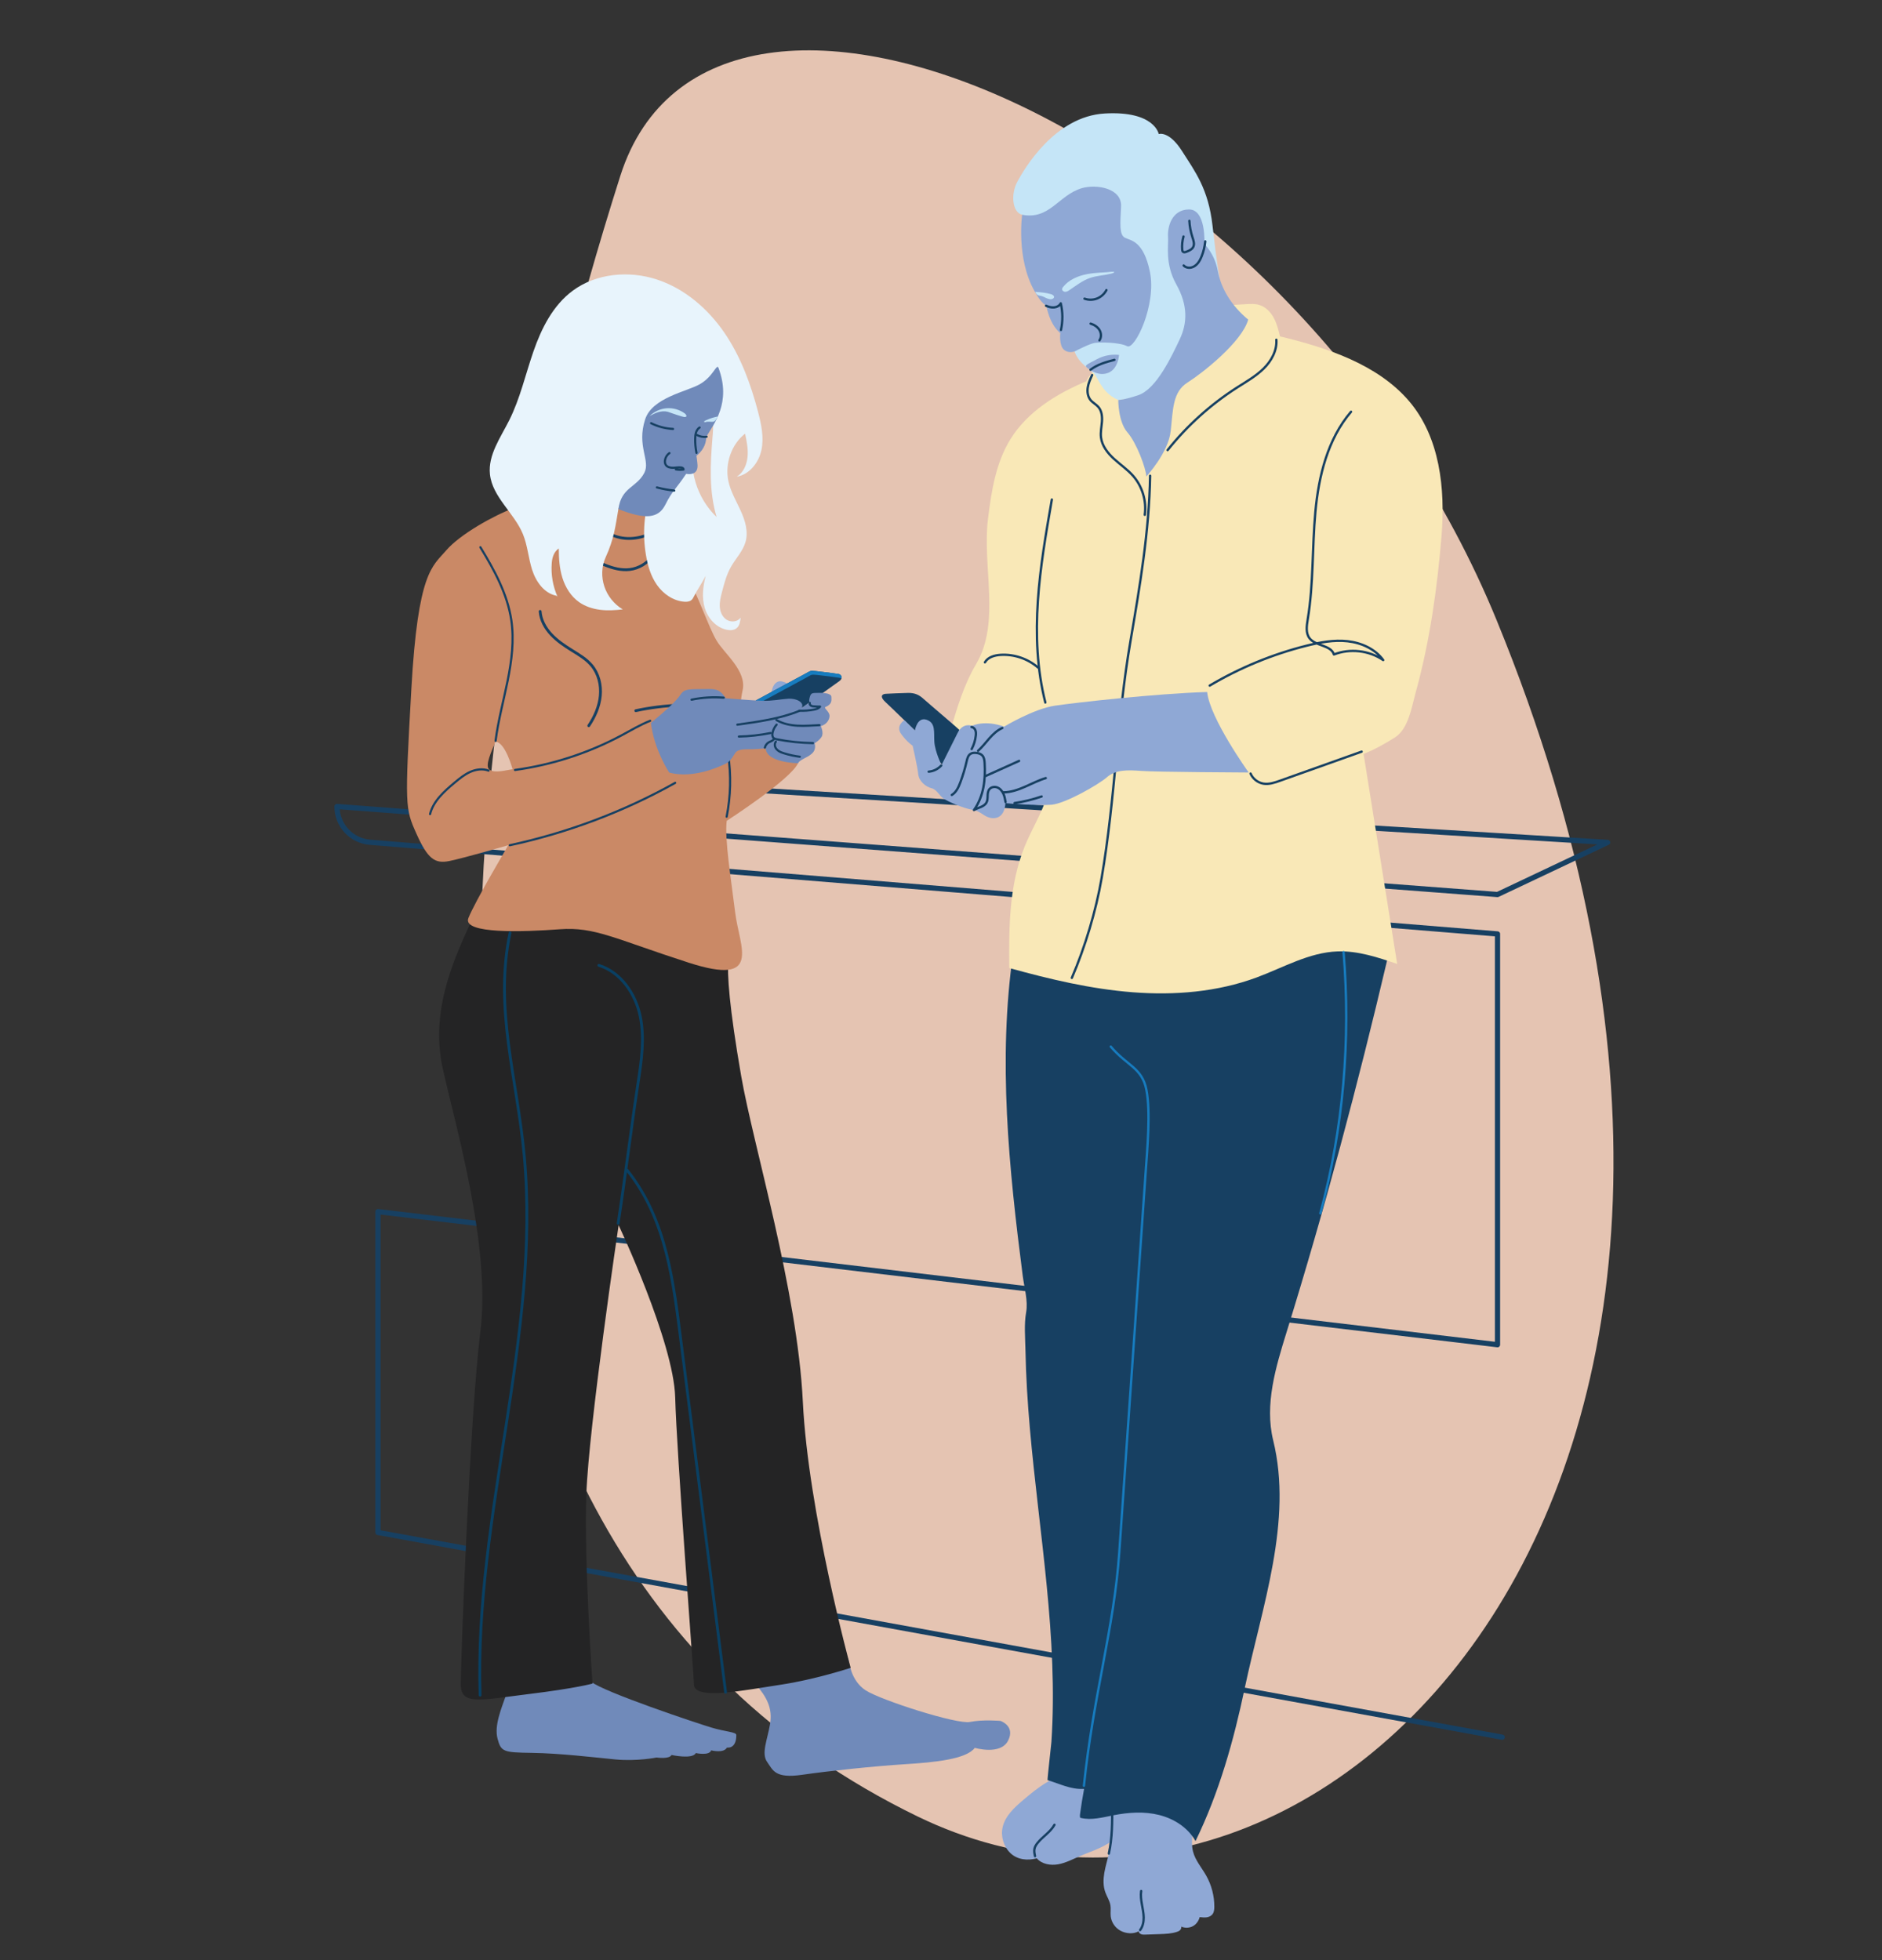 <svg width="432" height="450" viewBox="0 0 432 450" fill="none" xmlns="http://www.w3.org/2000/svg">
<rect x="0" y="0" width="432" height="450" fill="#333333" stroke="none"/>
<g clip-path="url(#clip0_3900_2370)">
<path d="M142.383 40.394C163.658 -26.513 297.259 29.392 343.561 142.43C425.023 341.29 303.445 462.162 210.585 416.998C77.613 352.325 101.7 168.362 142.383 40.394Z" fill="#E5C4B2"/>
<path d="M123.798 178.365L369.021 193.399L343.745 205.362L77.352 185.153C77.352 189.442 80.646 193.017 84.923 193.367L343.745 214.411V308.713L86.758 278.161V351.814L344.822 398.822" stroke="#174062" stroke-width="1.197" stroke-miterlimit="10" stroke-linecap="round" stroke-linejoin="round"/>
<path d="M116.15 389.173C115.053 392.32 113.417 396.159 114.209 399.168C115.001 402.177 115.552 402.327 122.067 402.419C128.582 402.517 136.241 403.439 141.214 403.923C146.187 404.407 150.714 403.485 150.714 403.485C150.714 403.485 153.647 403.923 154.145 402.903C154.145 402.903 158.971 403.969 159.716 402.465C159.716 402.465 162.848 403.145 163.246 401.831C163.246 401.831 166.079 402.609 166.876 401.197C166.876 401.197 169.017 401.635 169.017 398.332C169.017 397.606 166.63 397.606 163.299 396.609C159.968 395.611 138.734 388.521 135.602 386.043C132.47 383.564 116.156 389.156 116.156 389.156L116.15 389.173Z" fill="#708ABA"/>
<path d="M173.346 386.538C176.014 389.57 177.38 392.175 176.759 395.812C176.137 399.45 174.712 402.539 176.078 404.482C177.445 406.424 177.879 408.361 184.148 407.45C190.417 406.539 200.908 405.45 207.74 405.023C214.572 404.597 221.832 403.871 223.756 401.265C223.756 401.265 229.655 403.023 231.391 399.628C233.127 396.233 229.655 395.08 229.655 395.08C229.655 395.08 225.62 394.717 222.641 395.323C219.662 395.928 202.093 390.29 198.68 388.048C195.267 385.806 194.903 381.518 194.704 380.751C194.504 379.984 173.346 386.532 173.346 386.532V386.538Z" fill="#708ABA"/>
<path d="M107.865 212.198C103.426 221.743 98.893 232.868 101.637 245.341C104.382 257.809 112.721 285.966 110.27 305.674C107.818 325.381 105.76 381.691 105.76 386.654C105.76 391.616 110.287 390.273 121.271 388.93C132.255 387.587 136.002 386.515 136.002 386.515C136.002 386.515 134.044 358.629 134.589 343.077C135.14 327.526 142.001 281.274 142.001 281.274C142.001 281.274 154.651 308.089 154.985 320.822C155.319 333.561 159.16 383.166 159.301 386.786C159.436 390.406 171.059 387.991 179.111 386.786C187.169 385.581 195.267 382.895 195.267 382.895C195.267 382.895 185.521 347.233 184.283 321.761C183.046 296.29 172.889 262.904 170.144 247.088C167.4 231.271 166.86 223.628 167.195 220.008C167.535 216.388 122.461 203.869 107.859 212.203L107.865 212.198Z" fill="#242425"/>
<path d="M170.008 167.266C170.008 167.266 169.498 162.891 170.466 158.453C171.428 154.015 166.308 150.112 164.496 147.086C162.684 144.06 160.338 136.93 157.793 132.422C155.242 127.915 148.926 117.828 149.43 115.003C149.941 112.179 128.377 110.023 125.211 110.162C122.044 110.294 122.66 114.871 117.98 116.617C113.294 118.364 105.583 122.67 102.41 126.37C99.243 130.071 95.936 131.206 94.423 158.182C92.91 185.158 92.974 185.562 95.596 191.412C98.211 197.263 99.865 198.341 103.173 197.666C106.48 196.992 116.672 194.046 116.672 194.046C116.672 194.046 108.955 207.085 107.512 210.785C106.069 214.486 120.39 213.944 128.454 213.339C136.511 212.734 140.992 215.489 158.074 221.005C175.157 226.521 169.715 217.374 168.753 209.5C167.792 201.632 166.302 192.628 166.812 188.444C166.812 188.444 181.362 179.071 183.185 175.215C185.009 171.359 182.857 161.474 170.02 167.255L170.008 167.266ZM112.409 176.748C111.095 175.941 112.972 172.258 113.722 170.27C115.998 170.356 117.663 176.604 117.663 176.604C116.127 176.789 113.722 177.561 112.409 176.748Z" fill="#CA8966"/>
<path d="M177.068 159.289C177.209 157.768 177.719 156.834 178.599 156.482C179.479 156.131 180.986 157.012 181.156 157.243C181.326 157.474 177.074 159.295 177.074 159.295L177.068 159.289Z" fill="#8FA8D5"/>
<path d="M145.941 163.157C152.574 161.733 159.465 161.468 166.191 162.379" stroke="#174062" stroke-width="0.643" stroke-linecap="round" stroke-linejoin="round"/>
<path d="M173.48 160.816C173.48 160.816 183.919 155.15 184.969 154.603C186.018 154.055 185.825 153.917 187.32 154.073C188.816 154.228 191.754 154.603 192.493 154.735C193.232 154.868 193.525 155.779 192.669 156.367C191.812 156.955 181.216 164.569 181.216 164.569L173.48 160.816Z" fill="#174062"/>
<path d="M166.801 187.499C167.733 182.789 167.85 177.925 167.141 173.181" stroke="#174062" stroke-width="0.495" stroke-linecap="round" stroke-linejoin="round"/>
<path d="M185.227 155.485C186.276 154.932 186.083 154.799 187.578 154.955C189.074 155.111 192.012 155.485 192.751 155.618C192.903 155.647 193.032 155.704 193.144 155.791C193.308 155.312 193.015 154.834 192.493 154.736C191.754 154.603 188.816 154.223 187.32 154.073C185.825 153.923 186.018 154.056 184.969 154.603C183.919 155.157 173.48 160.817 173.48 160.817L174.477 161.301C176.87 160.004 184.353 155.946 185.233 155.485H185.227Z" fill="#177CBF"/>
<path d="M128.073 118.324C127.639 120.676 129.211 122.924 130.952 124.601C133.234 126.803 135.96 128.561 138.928 129.749C140.711 130.463 142.634 130.976 144.546 130.746C146.68 130.492 148.663 129.27 149.853 127.524C151.044 125.777 151.407 123.523 150.873 121.489C148.727 123.183 145.519 123.95 142.792 123.5C140.066 123.057 137.567 121.42 136.101 119.131" stroke="#174062" stroke-width="0.643" stroke-linecap="round" stroke-linejoin="round"/>
<path d="M149.424 165.952C152.995 163.007 155.276 160.886 156.221 159.451C157.165 158.015 158.244 158.252 162.566 158.183C164.7 158.148 165.475 158.592 166.595 160.304C166.595 160.304 172.694 160.817 175.004 160.886C177.315 160.955 179.209 160.511 180.962 160.407C182.716 160.304 184.715 161.18 184.035 162.54L185.789 161.278C185.736 161.024 185.724 160.736 185.794 160.407C186.111 158.938 186.393 159.105 187.964 159.07C189.536 159.036 190.838 159.278 190.838 159.992C190.838 160.707 191.113 161.629 189.471 162.321C188.979 162.529 190.416 163.347 190.416 164.339C190.416 165.33 189.647 166.356 188.416 166.702C188.416 166.702 189.149 168.275 188.592 169.163C188.029 170.051 186.979 170.633 186.979 170.633C186.979 170.633 187.507 171.97 186.381 172.996C185.255 174.022 183.718 174.299 183.155 175.221C183.155 175.221 175.901 175.117 175.761 171.797C175.761 171.797 174.007 171.97 172.676 172.005C171.345 172.039 169.451 171.832 168.753 172.892C168.049 173.953 167.668 174.841 166.301 175.457C164.935 176.074 159.118 178.812 153.617 177.371C153.617 177.371 150.145 172.172 149.412 165.941L149.424 165.952Z" fill="#708ABA"/>
<path d="M158.742 160.633C161.164 160.125 163.662 159.97 166.131 160.171" stroke="#174062" stroke-width="0.495" stroke-linecap="round" stroke-linejoin="round"/>
<path d="M169.246 166.368C174.072 165.699 178.957 165.019 183.467 163.215" stroke="#174062" stroke-width="0.495" stroke-linecap="round" stroke-linejoin="round"/>
<path d="M178.213 165.289C179.65 166.154 181.356 166.505 183.045 166.603C184.728 166.701 186.417 166.551 188.106 166.476" stroke="#174062" stroke-width="0.495" stroke-linecap="round" stroke-linejoin="round"/>
<path d="M174.02 94.599C172.342 88.206 170.038 81.883 166.285 76.396C162.526 70.908 157.201 66.28 150.797 64.17C144.393 62.06 136.875 62.741 131.486 66.724C126.923 70.096 124.284 75.381 122.449 80.673C120.613 85.964 119.393 91.492 116.878 96.507C114.878 100.49 111.998 104.467 112.462 108.876C113.013 114.099 118.021 117.742 120.027 122.612C121.106 125.229 121.282 128.117 122.144 130.809C123.006 133.501 124.877 136.204 127.709 136.763C127.897 136.798 127.826 136.89 127.979 137.005C126.9 134.573 126.442 131.887 126.653 129.247C126.759 127.927 127.158 126.67 128.266 125.909C128.272 128.186 128.419 130.492 129.099 132.671C129.779 134.849 131.046 136.913 132.94 138.244C134.347 139.23 136.042 139.778 137.755 139.997C139.473 140.216 141.232 140.1 142.95 139.904C140.968 138.711 139.444 136.815 138.728 134.653C138.013 132.492 138.054 130.059 139.004 127.984C140.974 123.684 141.279 120.739 141.948 116.877C142.358 114.514 144.375 114.71 145.63 114.243C146.891 113.776 148.387 113.574 149.519 112.859C147.794 117.471 147.46 122.526 148.264 127.373C148.668 129.817 149.372 132.267 150.815 134.308C152.251 136.348 154.515 137.933 157.042 138.141C157.611 138.187 158.227 138.146 158.673 137.795C158.972 137.558 159.154 137.207 159.318 136.867C160.08 135.345 161.224 133.725 161.986 132.204C161.359 134.602 161.06 137.155 161.757 139.53C162.461 141.905 164.338 144.06 166.812 144.579C167.581 144.741 168.449 144.718 169.058 144.239C169.756 143.686 169.909 142.723 170.003 141.847C169.991 141.853 169.944 141.761 169.956 141.841C169.281 142.792 167.768 142.908 166.777 142.268C165.786 141.634 165.294 140.441 165.223 139.288C165.153 138.135 165.446 136.994 165.739 135.87C166.249 133.91 166.771 131.927 167.774 130.157C168.871 128.215 170.53 126.543 171.134 124.405C171.809 122.024 171.041 119.482 170.008 117.223C168.976 114.963 167.669 112.784 167.176 110.364C166.39 106.473 167.856 102.034 171.029 99.556C171.404 101.32 171.774 103.112 171.592 104.899C171.41 106.692 170.671 108.479 169.117 109.441C172.073 108.917 174.19 106.156 174.788 103.285C175.386 100.415 174.759 97.44 174.014 94.599H174.02ZM159.306 101.631L158.942 100.184C159.083 97.55 160.033 94.962 161.628 92.835C161.728 92.697 161.863 92.552 162.033 92.564C162.185 92.57 162.297 92.702 162.385 92.823C163.165 93.913 163.534 95.244 163.652 96.564C163.769 97.89 163.652 99.222 163.54 100.547C163.042 106.623 162.731 112.854 164.496 118.698C159.957 114.364 157.928 107.683 159.306 101.631Z" fill="#E8F4FC"/>
<path d="M169.598 169.094C172.037 169.042 174.471 168.771 176.864 168.287" stroke="#174062" stroke-width="0.495" stroke-linecap="round" stroke-linejoin="round"/>
<path d="M178.26 166.367C177.797 166.897 177.48 167.537 177.333 168.217C177.245 168.632 177.245 169.122 177.562 169.416C177.767 169.607 178.055 169.67 178.33 169.728C181.057 170.264 183.837 170.558 186.617 170.598" stroke="#174062" stroke-width="0.495" stroke-linecap="round" stroke-linejoin="round"/>
<path d="M178.083 170.27C177.813 170.615 177.79 171.1 177.948 171.503C178.107 171.907 178.435 172.229 178.81 172.46C179.186 172.69 179.608 172.835 180.03 172.961C181.191 173.319 182.388 173.578 183.59 173.728" stroke="#174062" stroke-width="0.495" stroke-linecap="round" stroke-linejoin="round"/>
<path d="M185.883 161.376C185.795 161.607 185.942 161.872 186.159 162.004C186.376 162.137 186.634 162.16 186.886 162.177C187.337 162.206 187.789 162.223 188.24 162.218C188.082 162.437 187.847 162.598 187.595 162.702C187.343 162.805 187.073 162.869 186.804 162.921C185.707 163.134 184.581 163.215 183.467 163.163" stroke="#174062" stroke-width="0.495" stroke-linecap="round" stroke-linejoin="round"/>
<path d="M175.568 171.642C175.68 171.129 176.026 170.668 176.489 170.408C176.694 170.293 176.917 170.218 177.128 170.109C177.339 169.999 177.539 169.861 177.65 169.653" stroke="#174062" stroke-width="0.495" stroke-linecap="round" stroke-linejoin="round"/>
<path d="M141.947 116.882C148.181 119.361 151.16 119.015 152.744 115.833C154.327 112.652 155.242 112.19 157.505 108.778C157.505 108.778 160.484 109.476 160.086 106.415C159.98 105.585 159.986 105.279 159.863 104.634C161.012 103.74 162.121 102.276 162.109 100.305C163.821 97.359 167.932 92.477 164.93 84.477C164.496 83.312 163.815 86.379 160.643 88.2C157.64 89.924 149.723 91.261 148.093 96.264C146.082 102.42 149.366 105.723 147.9 108.553C146.117 111.989 142.622 111.81 141.947 116.888V116.882Z" fill="#708ABA"/>
<path d="M159.874 103.96C159.652 102.87 159.552 101.758 159.581 100.645C159.593 100.178 159.628 99.712 159.775 99.268C159.921 98.824 160.191 98.403 160.584 98.149" stroke="#174062" stroke-width="0.495" stroke-linecap="round" stroke-linejoin="round"/>
<path d="M153.664 104.018C153.131 104.392 152.755 104.98 152.65 105.62C152.585 106.006 152.621 106.433 152.843 106.756C153.178 107.245 153.846 107.413 154.45 107.401C155.054 107.395 155.658 107.257 156.256 107.315C156.403 107.326 156.556 107.355 156.685 107.436C156.814 107.516 156.907 107.655 156.896 107.799C156.309 107.874 155.717 107.862 155.136 107.764" stroke="#174062" stroke-width="0.495" stroke-linecap="round" stroke-linejoin="round"/>
<path d="M149.453 97.158C151.013 97.936 152.743 98.392 154.496 98.478" stroke="#174062" stroke-width="0.495" stroke-linecap="round" stroke-linejoin="round"/>
<path d="M159.957 99.844C160.631 100.241 161.441 100.391 162.209 100.259" stroke="#174062" stroke-width="0.476" stroke-linecap="round" stroke-linejoin="round"/>
<path d="M164.725 95.636C164.537 96.109 164.285 96.639 163.793 96.795C163.535 96.876 163.253 96.835 162.983 96.818C162.772 96.807 162.555 96.807 162.344 96.818C162.233 96.824 161.764 96.962 161.682 96.91C161.382 96.72 162.157 96.438 162.268 96.392C163.054 96.04 163.881 95.786 164.725 95.625V95.636Z" fill="#C5E5F7"/>
<path d="M153.289 94.541C152.579 94.351 151.823 94.42 151.119 94.622C150.415 94.829 149.764 95.169 149.119 95.515C150.145 94.489 151.559 93.844 153.019 93.728C154.479 93.613 155.98 94.04 157.159 94.893C157.429 95.089 157.857 95.631 157.288 95.746C156.825 95.838 153.652 94.639 153.289 94.541Z" fill="#C5E5F7"/>
<path d="M150.785 111.902C152.093 112.254 153.424 112.496 154.773 112.629" stroke="#174062" stroke-width="0.495" stroke-linecap="round" stroke-linejoin="round"/>
<path d="M110.268 125.633C113.452 130.849 116.466 136.342 117.363 142.354C118.055 146.989 117.446 151.715 116.519 156.309C115.592 160.903 114.349 165.445 113.751 170.091" stroke="#174062" stroke-width="0.495" stroke-linecap="round" stroke-linejoin="round"/>
<path d="M98.717 186.899C99.462 183.896 101.966 181.671 104.37 179.665C105.473 178.743 106.598 177.815 107.918 177.221C109.237 176.627 110.797 176.397 112.146 176.921" stroke="#174062" stroke-width="0.495" stroke-linecap="round" stroke-linejoin="round"/>
<path d="M117.012 194.052C130.312 191.182 143.161 186.34 154.983 179.729" stroke="#174062" stroke-width="0.495" stroke-linecap="round" stroke-linejoin="round"/>
<path d="M123.986 140.365C124.127 142.331 125.142 144.164 126.496 145.628C127.851 147.092 129.534 148.222 131.235 149.282C132.877 150.303 134.589 151.3 135.815 152.77C137.416 154.689 138.031 157.277 137.797 159.738C137.562 162.2 136.536 164.54 135.146 166.609" stroke="#174062" stroke-width="0.643" stroke-linecap="round" stroke-linejoin="round"/>
<path d="M118.209 176.771C126.753 175.59 135.069 172.886 142.634 168.84C144.815 167.67 146.938 166.39 149.243 165.479" stroke="#174062" stroke-width="0.495" stroke-linecap="round" stroke-linejoin="round"/>
<path d="M141.894 280.848C143.466 270.605 144.879 258.973 146.445 248.736C147.231 243.601 148.017 238.338 146.944 233.248C145.87 228.159 142.528 223.207 137.467 221.622" stroke="#094063" stroke-width="0.643" stroke-linecap="round" stroke-linejoin="round"/>
<path d="M110.204 389.172C108.85 347.7 124.126 306.677 120.338 265.348C118.719 247.676 113.383 231.542 117.077 214.169" stroke="#094063" stroke-width="0.643" stroke-linecap="round" stroke-linejoin="round"/>
<path d="M143.936 268.628C153.107 280.104 154.591 294.468 156.432 308.907C159.804 335.439 163.182 361.972 166.554 388.504" stroke="#094063" stroke-width="0.643" stroke-linecap="round" stroke-linejoin="round"/>
<path d="M273.775 420.502C273.622 422.019 273.469 423.58 273.845 425.059C274.367 427.098 275.827 428.749 276.866 430.584C278.102 432.764 278.752 435.268 278.739 437.773C278.733 438.359 278.682 438.984 278.325 439.455C278.006 439.876 277.484 440.105 276.961 440.176C276.439 440.246 275.903 440.182 275.381 440.118C275.164 440.991 274.552 441.845 273.749 442.24C272.946 442.636 271.958 442.661 271.136 442.298C271.257 442.54 271.072 442.91 270.888 443.107C270.703 443.305 270.435 443.413 270.18 443.502C268.918 443.929 267.567 443.98 266.235 444.025C265.126 444.063 264.024 444.101 262.915 444.14C262.596 444.152 262.271 444.159 261.972 444.057C261.672 443.948 261.398 443.7 261.366 443.381C260.136 444.07 258.492 443.923 257.243 443.273C255.994 442.623 255.102 441.323 254.955 439.921C254.866 439.086 255.025 438.232 254.891 437.41C254.719 436.352 254.082 435.434 253.719 434.427C253.202 433.006 253.241 431.438 253.489 429.947C253.744 428.456 254.209 427.009 254.534 425.53C255.331 421.942 255.318 418.227 255.299 414.543C257.523 414.416 259.69 414.225 261.914 414.263C265.375 414.32 269.014 414.632 271.901 416.544C272.576 416.99 273.201 417.526 273.622 418.214C274.036 418.902 273.857 419.699 273.775 420.502Z" fill="#8FA8D5"/>
<path d="M256.423 421.586C255.301 422.752 253.873 423.587 252.401 424.262C250.929 424.938 249.393 425.467 247.908 426.111C246.27 426.818 244.671 427.678 242.912 427.997C241.153 428.316 239.152 427.978 237.985 426.627C235.895 427.207 233.537 426.952 231.963 425.461C230.389 423.969 229.675 421.63 230.14 419.515C230.714 416.921 232.817 414.983 234.844 413.263C236.545 411.816 238.272 410.388 240.191 409.241C242.109 408.094 244.231 407.24 246.449 407.023C248.405 406.832 250.368 407.144 252.306 407.457C253.466 407.642 254.702 407.865 255.537 408.693C256.34 409.49 256.595 410.682 256.773 411.797C257.289 415.034 257.187 418.406 256.423 421.586Z" fill="#8FA8D5"/>
<path d="M274.419 422.675C272.711 419.597 269.505 417.545 266.096 416.685C262.686 415.824 259.085 416.06 255.631 416.736C253.133 417.226 250.565 417.947 248.086 417.354C247.869 417.303 247.965 417.335 247.914 417.118C247.863 416.901 247.894 416.672 247.92 416.455C248.181 414.524 248.493 412.606 248.844 410.694C248.774 410.694 248.71 410.7 248.64 410.7C245.74 410.815 243.242 409.521 240.463 408.68C240.368 408.655 241.292 400.676 241.343 399.924C241.54 396.941 241.649 393.952 241.674 390.963C241.732 384.972 241.47 378.975 241.037 372.997C240.158 360.946 238.558 348.965 237.283 336.958C236.646 330.954 236.085 324.945 235.735 318.922C235.563 315.92 235.441 312.912 235.384 309.911C235.333 307.106 235.046 304.028 235.543 301.269C236.015 298.662 235.097 295.527 234.76 292.901C234.364 289.81 233.976 286.725 233.606 283.634C232.873 277.453 232.223 271.258 231.732 265.051C230.764 252.7 230.458 240.266 231.516 227.915C231.764 225.015 232.089 222.115 232.491 219.235C248.882 214.697 265.771 212.167 282.768 211.593C289.026 211.383 295.342 211.447 301.485 212.645C307.635 213.837 313.652 216.214 318.463 220.216C311.689 249.01 304.111 277.478 295.355 305.736C292.844 313.843 290.231 322.427 292.251 330.668C296.795 349.188 289.695 368.785 285.744 387.445C283.201 399.554 279.855 411.535 274.419 422.675Z" fill="#174062"/>
<path d="M313.001 173.081C315.57 189.154 318.144 205.227 320.713 221.299C316.277 219.789 311.727 218.26 307.043 218.419C300.504 218.648 294.596 222.122 288.465 224.397C279.435 227.749 269.595 228.546 259.99 227.8C250.386 227.054 240.96 224.811 231.675 222.236C231.566 212.779 231.643 203.155 235.186 194.386C236.767 190.467 239.042 186.84 240.361 182.825C241.681 178.81 241.916 174.126 239.577 170.615C232.338 170.366 225.168 170.372 217.941 170.895C217.769 169.716 217.89 168.556 218.234 167.415C219.764 162.285 221.312 157.104 224.04 152.496C229.769 142.809 225.416 130.235 226.793 119.069C227.571 112.754 228.584 106.253 231.93 100.842C235.836 94.52 242.503 90.397 249.36 87.529C249.972 86.082 251.336 85.005 252.362 83.814C254 81.902 256.084 80.43 258.142 78.976C261.392 76.689 264.675 74.382 268.345 72.858C273.896 70.558 280.021 70.175 286.018 69.825C287.038 69.767 288.076 69.71 289.051 70.003C290.498 70.436 291.639 71.609 292.365 72.941C293.092 74.273 293.455 75.758 293.812 77.23C304.57 79.799 316.245 83.667 323.428 92.073C330.521 100.371 331.783 112.193 330.891 123.065C329.896 135.142 328.208 147.187 324.989 158.875C324.014 162.419 323.288 167.345 320.184 169.308C317.711 170.863 315.538 172.074 313.001 173.081Z" fill="#F9E8B7"/>
<path d="M220.229 167.581C220.267 167.53 212.817 161.208 211.919 160.386C211.02 159.564 209.994 159.029 208.375 159.08C206.757 159.131 204.233 159.207 203.283 159.283C202.334 159.36 201.977 160.004 203.232 161.164C204.488 162.317 210 167.702 210 167.702L216.947 176.459L220.229 167.581Z" fill="#174062"/>
<path d="M263.999 109.217C263.795 121.982 261.641 134.62 259.487 147.2C256.351 165.523 256.013 183.221 252.878 201.543C251.584 209.102 249.06 217.463 246.033 224.505" stroke="#174062" stroke-width="0.532" stroke-miterlimit="10" stroke-linecap="round" stroke-linejoin="round"/>
<path d="M277.096 158.869C265.293 159.226 247.124 161.285 242.191 161.998C237.264 162.718 230.49 166.823 230.49 166.823C230.49 166.823 226.641 165.229 223.097 166.619C223.097 166.619 221.045 165.797 219.815 168.263C218.585 170.729 216.119 175.656 216.119 175.656C216.119 175.656 214.627 172.578 214.474 170.315C214.321 168.059 214.831 165.95 212.677 165.236C210.523 164.516 210.007 167.702 210.007 167.702L207.591 165.344C207.591 165.344 205.488 166.625 206.871 168.524C208.254 170.423 209.491 171.195 209.491 171.195C209.491 171.195 210.619 176.07 210.772 177.714C210.925 179.359 212.518 180.639 213.799 180.945C215.08 181.251 215.596 182.692 216.622 183.361C217.648 184.03 220.988 185.515 223.04 185.878C225.092 186.235 225.557 187.159 226.838 187.624C228.119 188.09 230.534 188.083 230.789 184.393C230.789 184.393 238.233 185.011 241.362 184.75C244.491 184.495 252.088 180.181 254.089 178.434C256.09 176.688 258.71 176.739 262.094 176.994C265.484 177.249 286.63 177.351 286.63 177.351C286.63 177.351 277.708 164.93 277.096 158.869Z" fill="#8FA8D5"/>
<path d="M233.932 174.687C231.325 175.866 228.712 177.045 226.105 178.217" stroke="#174062" stroke-width="0.532" stroke-miterlimit="10" stroke-linecap="round" stroke-linejoin="round"/>
<path d="M240.049 178.632C238.405 179.129 236.875 179.926 235.301 180.614C233.727 181.302 232.07 181.882 230.355 181.908" stroke="#174062" stroke-width="0.532" stroke-miterlimit="10" stroke-linecap="round" stroke-linejoin="round"/>
<path d="M239.1 182.851C237.087 183.545 235.003 184.055 232.887 184.367" stroke="#174062" stroke-width="0.532" stroke-miterlimit="10" stroke-linecap="round" stroke-linejoin="round"/>
<path d="M230.821 184.131C230.706 183.475 230.585 182.806 230.305 182.2C230.025 181.595 229.566 181.04 228.947 180.792C228.329 180.543 227.539 180.664 227.112 181.181C226.774 181.595 226.717 182.168 226.704 182.697C226.685 183.233 226.691 183.794 226.43 184.259C226.156 184.756 225.64 185.062 225.117 185.285C224.595 185.508 224.04 185.661 223.569 185.973C224.658 184.437 225.366 182.615 225.723 180.773C226.08 178.931 226.124 177.032 226.01 175.152C225.971 174.54 225.901 173.884 225.481 173.437C225.136 173.068 224.62 172.915 224.123 172.857C223.651 172.8 223.142 172.819 222.747 173.087C222.192 173.457 222.02 174.177 221.873 174.827C221.504 176.452 221.019 178.045 220.439 179.607C220.025 180.722 219.496 181.901 218.477 182.506" stroke="#174062" stroke-width="0.532" stroke-miterlimit="10" stroke-linecap="round" stroke-linejoin="round"/>
<path d="M254.529 425.524C255.326 421.936 255.313 418.221 255.294 414.537" stroke="#174062" stroke-width="0.532" stroke-miterlimit="10" stroke-linecap="round" stroke-linejoin="round"/>
<path d="M230.069 167.135C228.896 167.651 227.947 168.562 227.093 169.518C226.245 170.481 225.468 171.507 224.512 172.361" stroke="#174062" stroke-width="0.532" stroke-miterlimit="10" stroke-linecap="round" stroke-linejoin="round"/>
<path d="M223.04 171.972C223.55 171.01 223.875 169.952 223.989 168.875C224.034 168.467 224.047 168.04 223.9 167.657C223.753 167.275 223.416 166.937 223.008 166.905" stroke="#174062" stroke-width="0.532" stroke-miterlimit="10" stroke-linecap="round" stroke-linejoin="round"/>
<path d="M216.049 175.751C215.309 176.56 214.258 177.077 213.168 177.159" stroke="#174062" stroke-width="0.532" stroke-miterlimit="10" stroke-linecap="round" stroke-linejoin="round"/>
<path d="M256.684 91.818C253.446 90.448 252.375 87.701 251.502 86.254C250.629 84.808 247.615 83.814 246.512 80.308C245.41 76.803 236.838 49.794 234.626 49.297C232.415 48.8 231.924 44.689 233.524 41.713C235.124 38.743 242.134 26.705 253.599 26.055C265.064 25.404 265.982 30.777 265.982 30.777C265.982 30.777 268.308 29.936 271.316 34.665C274.324 39.393 277.377 43.351 278.326 51.808C279.276 60.265 279.913 63.751 279.913 63.751L276.88 76.65L267.091 90.709L256.684 91.818Z" fill="#C5E5F7"/>
<path d="M286.515 73.381C282.666 70.182 280.308 66.294 279.543 62.215C278.779 58.137 276.459 56.046 276.459 56.046C276.459 56.046 276.918 48.01 272.877 48.087C268.837 48.163 267.963 52.28 268.116 54.37C268.269 56.467 267.352 60.539 270.022 65.306C272.686 70.067 272.578 74.146 270.787 77.919C268.996 81.692 265.478 89.301 261.297 90.722C258.041 91.825 256.689 91.825 256.689 91.825C256.689 91.825 256.651 96.815 258.786 99.256C260.921 101.697 263.056 107.56 263.133 109.389C263.133 109.389 268.199 103.94 268.735 98.912C269.27 93.883 269.193 89.957 272.584 87.823C275.974 85.688 285.069 78.524 286.515 73.381Z" fill="#8FA8D5"/>
<path d="M257.333 47.398C257.531 43.16 251.616 42.223 248.296 43.211C242.987 44.785 240.954 50.521 234.626 49.304C234.626 49.304 233.217 59.284 237.443 66.792C238.443 68.563 239.074 69.424 240.183 70.227C241.114 74.924 243.382 76.466 243.382 76.466C243.382 76.466 243.038 79.321 244.255 80.315C245.473 81.309 246.881 80.583 246.881 80.583C246.881 80.583 250.004 78.945 251.228 78.735C252.451 78.524 256.982 78.563 258.735 79.48C260.488 80.392 265.51 70.004 263.955 62.413C262.47 55.173 259.5 55.25 258.2 54.568C256.912 53.873 257.142 51.477 257.333 47.398Z" fill="#8FA8D5"/>
<path d="M256.861 81.481C255.523 81.353 253.751 81.404 251.673 82.519C249.596 83.635 248.837 83.87 249.519 84.412C250.201 84.954 252.26 86.515 254.484 85.553C256.708 84.591 256.861 81.481 256.861 81.481Z" fill="#8FA8D5"/>
<path d="M253.974 66.594C253.522 67.467 252.744 68.168 251.826 68.531C250.909 68.894 249.864 68.907 248.939 68.569" stroke="#174062" stroke-width="0.532" stroke-miterlimit="10" stroke-linecap="round" stroke-linejoin="round"/>
<path d="M243.536 75.752C243.975 73.744 243.963 71.635 243.491 69.634C243.204 70.195 242.573 70.52 241.942 70.577C241.318 70.628 240.687 70.45 240.113 70.195" stroke="#174062" stroke-width="0.532" stroke-miterlimit="10" stroke-linecap="round" stroke-linejoin="round"/>
<path d="M252.368 78.135C252.859 77.447 252.802 76.459 252.362 75.739C251.916 75.019 251.151 74.541 250.342 74.299" stroke="#174062" stroke-width="0.532" stroke-miterlimit="10" stroke-linecap="round" stroke-linejoin="round"/>
<path d="M254.949 62.852C253.375 63.235 251.725 63.286 250.195 63.815C248.481 64.407 247.028 65.555 245.524 66.574C245.218 66.785 244.886 66.995 244.517 66.995C244.147 66.995 243.752 66.695 243.796 66.326C243.816 66.166 243.918 66.02 244.019 65.892C245.345 64.216 247.455 63.324 249.551 62.929C250.533 62.744 251.527 62.649 252.528 62.585C253.025 62.553 253.528 62.521 254.025 62.496C254.522 62.464 255.051 62.368 255.542 62.387C255.791 62.4 255.867 62.496 255.618 62.623C255.415 62.731 255.179 62.795 254.949 62.852Z" fill="#C5E5F7"/>
<path d="M241.292 67.543C240.101 67.192 238.852 67.097 237.615 67.001C237.787 67.313 237.978 67.638 238.304 67.785C238.488 67.868 238.699 67.88 238.896 67.919C239.323 68.001 239.706 68.225 240.101 68.403C240.579 68.626 241.318 68.887 241.783 68.499C242.248 68.097 241.681 67.657 241.292 67.543Z" fill="#C5E5F7"/>
<path d="M276.657 55.421C276.542 56.606 276.262 57.773 275.816 58.875C275.586 59.442 275.312 59.997 274.917 60.468C274.522 60.934 273.993 61.31 273.394 61.431C272.795 61.552 272.126 61.399 271.705 60.953" stroke="#174062" stroke-width="0.532" stroke-miterlimit="10" stroke-linecap="round" stroke-linejoin="round"/>
<path d="M273.01 50.699C273.074 51.974 273.316 53.242 273.711 54.459C273.953 55.186 274.246 56.002 273.902 56.69C273.603 57.283 272.934 57.563 272.315 57.799C272.067 57.894 271.761 57.977 271.557 57.805C271.417 57.684 271.385 57.48 271.366 57.295C271.283 56.288 271.385 55.269 271.665 54.3" stroke="#174062" stroke-width="0.532" stroke-miterlimit="10" stroke-linecap="round" stroke-linejoin="round"/>
<path d="M250.311 84.89C251.101 84.279 251.999 83.826 252.936 83.476C253.867 83.125 254.835 82.87 255.798 82.615" stroke="#174062" stroke-width="0.532" stroke-miterlimit="10" stroke-linecap="round" stroke-linejoin="round"/>
<path d="M239.948 161.278C238.023 153.688 237.711 145.76 238.233 137.946C238.756 130.133 240.101 122.402 241.445 114.685" stroke="#174062" stroke-width="0.532" stroke-miterlimit="10" stroke-linecap="round" stroke-linejoin="round"/>
<path d="M277.676 157.397C284.597 153.292 292.111 150.195 299.911 148.238C302.99 147.467 306.176 146.862 309.331 147.212C312.485 147.563 315.646 148.965 317.507 151.54C314.251 149.309 309.872 148.812 306.195 150.252C305.501 148.054 302.014 148.36 300.6 146.537C299.676 145.345 299.937 143.663 300.179 142.171C301.536 134.027 301.18 125.703 301.938 117.482C302.696 109.261 304.755 100.797 310.127 94.526" stroke="#174062" stroke-width="0.532" stroke-miterlimit="10" stroke-linecap="round" stroke-linejoin="round"/>
<path d="M312.555 172.559C306.316 174.783 300.077 177.007 293.838 179.231C292.601 179.671 291.295 180.123 289.995 179.907C288.714 179.69 287.566 178.785 287.057 177.593" stroke="#174062" stroke-width="0.532" stroke-miterlimit="10" stroke-linecap="round" stroke-linejoin="round"/>
<path d="M262.776 118.19C263.216 115.016 262.215 111.67 260.099 109.255C258.806 107.783 257.155 106.674 255.708 105.348C254.262 104.023 252.961 102.372 252.726 100.428C252.579 99.237 252.847 98.038 252.942 96.84C253.032 95.642 252.91 94.336 252.12 93.431C251.604 92.838 250.858 92.475 250.355 91.876C249.698 91.092 249.533 89.989 249.686 88.976C249.839 87.963 250.266 87.019 250.693 86.089" stroke="#174062" stroke-width="0.532" stroke-miterlimit="10" stroke-linecap="round" stroke-linejoin="round"/>
<path d="M292.977 77.995C293.156 80.474 291.837 82.864 290.065 84.61C288.293 86.357 286.101 87.599 284.004 88.938C277.931 92.819 272.501 97.707 268.008 103.341" stroke="#174062" stroke-width="0.532" stroke-miterlimit="10" stroke-linecap="round" stroke-linejoin="round"/>
<path d="M238.284 153.261C235.939 151.228 232.791 150.157 229.694 150.342C228.304 150.425 226.781 150.852 226.08 152.056" stroke="#174062" stroke-width="0.532" stroke-miterlimit="10" stroke-linecap="round" stroke-linejoin="round"/>
<path d="M254.969 240.278C258.691 244.682 262.171 245.115 263.152 250.22C264.134 255.325 263.356 263.731 262.993 268.925C260.966 298.082 258.94 327.239 256.92 356.395C255.69 374.081 251.005 388.86 248.807 409.967" stroke="#177CBF" stroke-width="0.532" stroke-miterlimit="10" stroke-linecap="round" stroke-linejoin="round"/>
<path d="M308.407 218.762C308.407 218.705 308.407 218.641 308.407 218.584C310.064 238.697 308.362 259.078 303.072 278.554" stroke="#177CBF" stroke-width="0.532" stroke-miterlimit="10" stroke-linecap="round" stroke-linejoin="round"/>
<path d="M237.584 426.136C237.463 425.575 237.342 425.001 237.456 424.44C237.558 423.937 237.845 423.491 238.17 423.089C239.362 421.611 241.127 420.597 242.045 418.928" stroke="#174062" stroke-width="0.532" stroke-miterlimit="10" stroke-linecap="round" stroke-linejoin="round"/>
<path d="M261.705 443.1C262.323 442.284 262.54 441.227 262.527 440.207C262.514 439.187 262.291 438.18 262.113 437.173C261.935 436.166 261.794 435.134 261.947 434.127" stroke="#174062" stroke-width="0.532" stroke-miterlimit="10" stroke-linecap="round" stroke-linejoin="round"/>
</g>
<defs>
<clipPath id="clip0_3900_2370">
<rect width="431.394" height="450" fill="white"/>
</clipPath>
</defs>
</svg>
